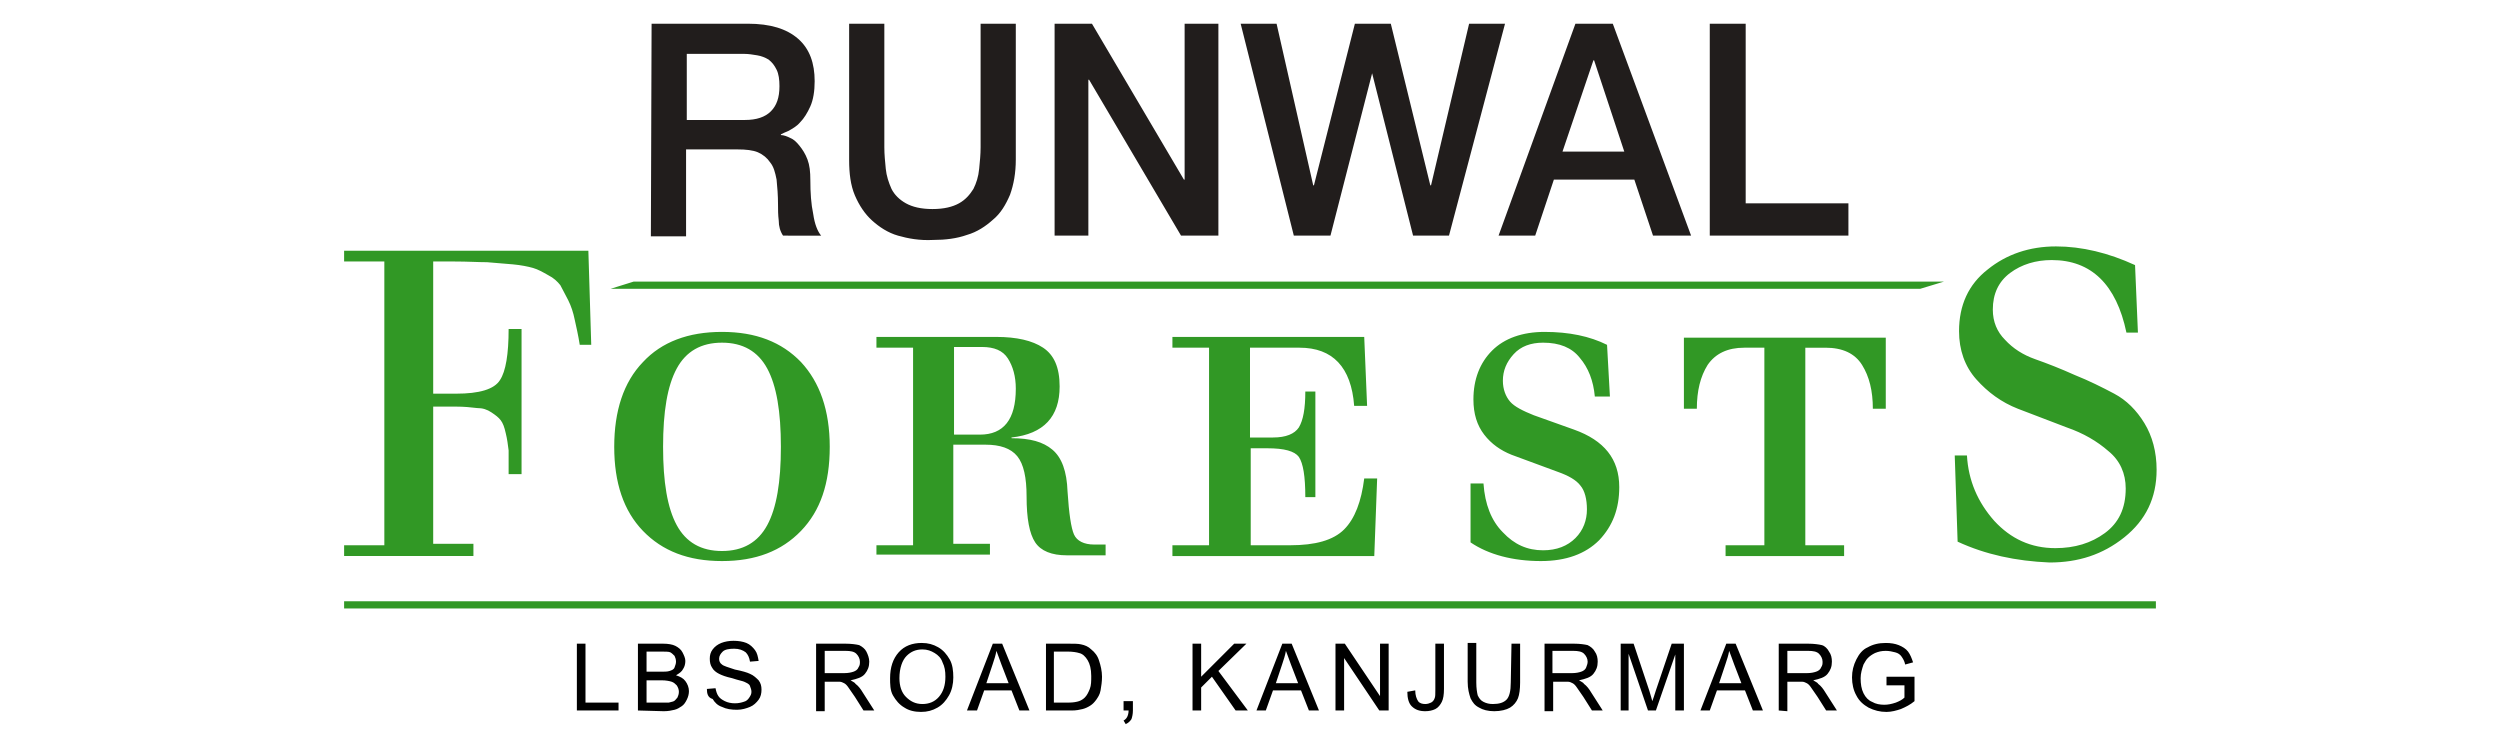 <svg version="1.1" id="Layer_1" xmlns="http://www.w3.org/2000/svg" x="0" y="0" viewBox="0 0 348 104" style="enable-background:new 0 0 348 104" xml:space="preserve"><style>.st0{fill:#319825}.st1{fill:#211d1c}</style><switch><g><path class="st0" d="M47.9 84.7h252.2v-1H47.9zM88.2 39.2h182.4l-3.3 1H85zM53.5 75.9V36.4h-5.6v-1.5h34l.4 13.1h-1.6c-.2-1.3-.5-2.6-.7-3.5-.2-1-.5-1.9-.9-2.7-.4-.8-.8-1.5-1.1-2.1-.4-.5-.9-1-1.7-1.4-.7-.4-1.4-.8-2.1-1-.7-.2-1.7-.4-2.8-.5l-3.6-.3c-1.2 0-2.7-.1-4.6-.1h-2.9v18.4h3.2c3.2 0 5.3-.6 6.1-1.9.8-1.2 1.2-3.6 1.2-7.1h1.8V66h-1.8v-3.3c-.1-.8-.2-1.6-.4-2.4-.2-.9-.4-1.4-.7-1.8-.3-.4-.7-.7-1.3-1.1s-1.2-.6-2-.6c-.8-.1-1.8-.2-2.9-.2h-3.2v19.1h5.6v1.7h-18v-1.5h5.6zM89.5 73.9c-2.7-2.8-4-6.7-4-11.7s1.3-9 4-11.8c2.6-2.8 6.3-4.2 11-4.2s8.3 1.4 11 4.2c2.6 2.8 4 6.7 4 11.8s-1.3 8.9-4 11.7c-2.7 2.8-6.3 4.2-11 4.2s-8.3-1.4-11-4.2zm4.7-22.6c-1.3 2.4-1.9 6-1.9 10.9s.6 8.5 1.9 10.9c1.3 2.4 3.4 3.6 6.3 3.6s5-1.2 6.3-3.6c1.3-2.4 1.9-6 1.9-10.9s-.6-8.5-1.9-10.9c-1.3-2.4-3.4-3.6-6.3-3.6s-5 1.2-6.3 3.6zM122 77.4v-1.5h5.1V48.4H122v-1.5h16.7c2.8 0 5 .5 6.5 1.5s2.3 2.7 2.3 5.4c0 4.2-2.2 6.6-6.7 7.1v.1c2.6 0 4.4.5 5.7 1.6 1.3 1.1 2 3 2.1 5.8.2 3.1.5 5.1.9 6 .4.9 1.4 1.4 2.8 1.4h1.6v1.5h-5.4c-2.1 0-3.6-.6-4.4-1.8-.8-1.2-1.2-3.3-1.2-6.4 0-2.6-.4-4.5-1.3-5.6-.9-1.1-2.4-1.6-4.4-1.6h-4.5v13.8h5.1v1.5H122zm10.8-16.9h3.6c3.3 0 5-2.1 5-6.4 0-1.7-.4-3.1-1.1-4.2-.7-1.1-1.9-1.6-3.6-1.6h-3.9v12.2zM163.2 77.4v-1.5h5.1V48.4h-5.1v-1.5h26.7l.4 9.6h-1.8c-.4-5.4-3-8.1-7.6-8.1H174v12.5h3.2c1.8 0 3-.5 3.6-1.4.6-1 .9-2.6.9-5h1.4v14.7h-1.4c0-2.9-.3-4.7-.9-5.6-.6-.8-2-1.2-4.4-1.2h-2.3v13.5h5.5c3.5 0 6-.7 7.5-2.2 1.5-1.5 2.4-3.9 2.8-7.1h1.8l-.4 10.8h-28.1zM204.7 75.5v-8.2h1.8c.2 2.9 1.1 5.2 2.7 6.8 1.6 1.7 3.4 2.5 5.6 2.5 1.9 0 3.4-.6 4.5-1.7s1.6-2.5 1.6-4c0-1.4-.3-2.6-.9-3.3-.6-.8-1.7-1.4-3.1-1.9l-6.5-2.4c-1.5-.6-2.8-1.5-3.8-2.8-1-1.3-1.5-2.9-1.5-4.9 0-2.8.9-5.1 2.6-6.8 1.7-1.7 4.2-2.6 7.3-2.6 3.4 0 6.3.6 8.7 1.8l.4 7.2H222c-.2-2.2-.9-4-2.1-5.4-1.1-1.4-2.8-2.1-5.1-2.1-1.7 0-3.1.5-4.1 1.6-1 1.1-1.5 2.3-1.5 3.7 0 1.2.4 2.2 1 2.9.6.7 1.8 1.3 3.3 1.9l5.6 2c4.2 1.5 6.3 4.1 6.3 8 0 3-.9 5.4-2.8 7.4-1.9 1.9-4.6 2.9-8.1 2.9-3.9 0-7.3-.9-9.8-2.6zM240.2 77.4v-1.5h5.4V48.4h-2.8c-2.3 0-4 .8-5.1 2.4-1 1.6-1.5 3.6-1.5 6.1h-1.8V47h28.1v9.9h-1.8c0-2.5-.5-4.5-1.5-6.1-1-1.6-2.7-2.4-5.1-2.4h-2.8v27.5h5.4v1.5h-16.5zM272.5 75.4l-.4-12h1.7c.2 3.5 1.5 6.5 3.8 9.1 2.3 2.5 5.1 3.8 8.5 3.8 2.7 0 5-.7 6.9-2.1 1.9-1.4 2.9-3.4 2.9-6.2 0-2.1-.8-3.9-2.4-5.2-1.6-1.4-3.5-2.5-5.8-3.3-2.3-.9-4.5-1.7-6.8-2.6-2.3-.9-4.2-2.3-5.8-4.1-1.6-1.8-2.4-4.1-2.4-6.7 0-3.6 1.3-6.5 4-8.6 2.6-2.1 5.8-3.2 9.5-3.2 3.6 0 7.3.9 11 2.6l.4 9.4H296c-1.4-6.7-4.9-10.1-10.4-10.1-2.2 0-4.2.6-5.8 1.8-1.6 1.2-2.4 2.9-2.4 5.1 0 1.7.6 3.1 1.7 4.2 1.1 1.2 2.5 2.1 4.2 2.7 1.7.6 3.5 1.3 5.5 2.2 2 .8 3.8 1.7 5.5 2.6 1.7.9 3.1 2.3 4.2 4.1 1.1 1.8 1.7 4 1.7 6.5 0 3.9-1.5 7-4.5 9.4-3 2.4-6.4 3.5-10.4 3.5-4.7-.2-8.9-1.1-12.8-2.9z"/><path class="st1" d="M90.7 3.3h13.4c3.1 0 5.4.7 7 2.1 1.6 1.4 2.3 3.4 2.3 5.9 0 1.4-.2 2.6-.6 3.5-.4.9-.9 1.7-1.4 2.2-.5.6-1.1.9-1.6 1.2-.5.2-.9.4-1.1.5v.1c.4 0 .9.2 1.3.4.5.2.9.6 1.3 1.1.4.5.8 1.1 1.1 1.9.3.8.4 1.7.4 2.9 0 1.7.1 3.3.4 4.7.2 1.4.6 2.4 1.1 3H109c-.4-.6-.6-1.3-.6-2.1-.1-.8-.1-1.5-.1-2.2 0-1.3-.1-2.5-.2-3.5-.2-1-.4-1.8-.9-2.4-.4-.6-1-1.1-1.7-1.4-.7-.3-1.7-.4-2.8-.4h-7.2v12.1h-4.9l.1-29.6zm4.9 13.4h8.1c1.6 0 2.8-.4 3.6-1.2.8-.8 1.2-1.9 1.2-3.5 0-.9-.1-1.7-.4-2.3-.3-.6-.6-1-1.1-1.4-.5-.3-1-.5-1.6-.6-.6-.1-1.2-.2-1.8-.2h-8v9.2zM125 32.8c-1.4-.4-2.6-1.2-3.6-2.1-1-.9-1.8-2.1-2.4-3.5-.6-1.4-.8-3.1-.8-4.9v-19h4.9v17.2c0 1 .1 2 .2 3s.4 1.9.8 2.8c.4.8 1.1 1.5 2 2 .9.5 2.1.8 3.7.8s2.8-.3 3.7-.8 1.5-1.2 2-2c.4-.8.7-1.7.8-2.8.1-1 .2-2 .2-3V3.3h4.9v18.9c0 1.9-.3 3.5-.8 4.9-.6 1.4-1.3 2.6-2.4 3.5-1 .9-2.2 1.7-3.6 2.1-1.4.5-3 .7-4.7.7-1.9.1-3.5-.2-4.9-.6zM146.8 3.3h5.2L164.8 25h.1V3.3h4.7v29.5h-5.2l-12.8-21.7h-.1v21.7h-4.7zM172.7 3.3h5l5.1 22.5h.1l5.7-22.5h5l5.5 22.5h.1l5.3-22.5h5l-7.8 29.5h-5L191 10.2l-5.8 22.6h-5.1zM219.3 3.3h5.2l10.9 29.5h-5.3l-2.6-7.8h-11.2l-2.6 7.8h-5.1l10.7-29.5zm-1.8 17.8h8.6l-4.2-12.7h-.1l-4.3 12.7zM238 3.3h5v25h14.3v4.5H238z"/><path d="M80.3 98.9v-9.3h1.2v8.2h4.6v1.1h-5.8zM88.8 98.9v-9.3h3.5c.7 0 1.3.1 1.7.3s.8.5 1 .9.4.8.4 1.2c0 .4-.1.8-.3 1.1-.2.4-.5.6-1 .9.6.2 1 .4 1.3.8.3.4.5.9.5 1.4 0 .4-.1.8-.3 1.2s-.4.7-.7.9c-.3.2-.6.4-1 .5-.4.1-.9.2-1.5.2l-3.6-.1zm1.2-5.4h2c.5 0 .9 0 1.2-.1.3-.1.6-.2.7-.5s.2-.5.2-.8c0-.3-.1-.6-.2-.8-.2-.2-.4-.4-.6-.5s-.7-.1-1.4-.1H90v2.8zm0 4.3H93.1c.3-.1.5-.1.7-.2.2-.1.3-.3.5-.5.1-.2.2-.5.2-.8 0-.3-.1-.6-.3-.9-.2-.2-.4-.4-.7-.5-.3-.1-.8-.2-1.4-.2H90v3.1zM98.4 95.9l1.2-.1c.1.5.2.8.4 1.1.2.3.5.5.9.7.4.2.9.3 1.4.3.5 0 .9-.1 1.2-.2.4-.1.6-.3.8-.6s.3-.5.3-.8c0-.3-.1-.5-.2-.8s-.4-.4-.8-.6c-.2-.1-.8-.2-1.7-.5-.9-.2-1.4-.4-1.8-.6-.4-.2-.8-.5-1-.9-.2-.3-.3-.7-.3-1.2s.1-.9.4-1.3c.3-.4.7-.7 1.2-.9.5-.2 1.1-.3 1.7-.3.7 0 1.3.1 1.8.3.5.2.9.6 1.2 1s.4.9.5 1.5l-1.2.1c-.1-.6-.3-1-.6-1.3-.4-.3-.9-.5-1.6-.5-.7 0-1.3.1-1.6.4-.3.3-.5.6-.5 1 0 .3.1.6.4.8.2.2.9.4 1.8.7 1 .2 1.7.4 2.1.6.5.2.9.6 1.2.9.3.4.4.8.4 1.3s-.1 1-.4 1.4c-.3.4-.7.8-1.2 1-.5.2-1.1.4-1.8.4-.8 0-1.5-.1-2.1-.4-.6-.2-1-.6-1.3-1.1-.7-.2-.8-.8-.8-1.4zM113.6 98.9v-9.3h4.1c.8 0 1.5.1 1.9.2.4.2.8.5 1 .9s.4.9.4 1.4c0 .7-.2 1.2-.6 1.7-.4.5-1.1.7-2 .9.3.2.6.3.7.5.4.3.7.7 1 1.2l1.6 2.5h-1.5L119 97c-.4-.6-.7-1-.9-1.3-.2-.3-.4-.5-.6-.6s-.4-.2-.6-.2H114.8V99h-1.2zm1.3-5.2h2.6c.6 0 1-.1 1.3-.2.3-.1.6-.3.7-.6.2-.3.2-.5.2-.8 0-.4-.2-.8-.5-1.1s-.8-.4-1.5-.4h-2.9v3.1zM123.9 94.4c0-1.5.4-2.7 1.2-3.6.8-.9 1.9-1.3 3.2-1.3.9 0 1.6.2 2.3.6.7.4 1.2 1 1.6 1.7s.5 1.6.5 2.5c0 .9-.2 1.8-.6 2.5s-.9 1.3-1.6 1.7-1.4.6-2.3.6c-.9 0-1.7-.2-2.3-.6-.7-.4-1.2-1-1.6-1.7s-.4-1.6-.4-2.4zm1.3 0c0 1.1.3 2 .9 2.6.6.6 1.3 1 2.3 1 .9 0 1.7-.3 2.3-1s.9-1.6.9-2.8c0-.8-.1-1.4-.4-2-.2-.6-.6-1-1.1-1.3-.5-.3-1-.5-1.7-.5-.9 0-1.6.3-2.2.9s-1 1.7-1 3.1zM134.6 98.9l3.6-9.3h1.3l3.8 9.3h-1.4l-1.1-2.8H137l-1 2.8h-1.4zm2.7-3.8h3.1l-1-2.6c-.3-.8-.5-1.4-.7-1.9-.1.6-.3 1.2-.5 1.8l-.9 2.7zM145.6 98.9v-9.3h3.2c.7 0 1.3 0 1.7.1.5.1 1 .3 1.4.7.5.4.9.9 1.1 1.6.2.6.4 1.4.4 2.2 0 .7-.1 1.3-.2 1.9s-.4 1-.6 1.3c-.3.4-.5.6-.8.8-.3.2-.7.4-1.1.5-.4.1-.9.2-1.5.2h-3.6zm1.2-1.1h2c.6 0 1.1-.1 1.4-.2.3-.1.6-.3.8-.5.3-.3.5-.7.7-1.2.2-.5.2-1.1.2-1.8 0-1-.2-1.7-.5-2.2-.3-.5-.7-.9-1.2-1-.3-.1-.9-.2-1.6-.2h-1.9v7.1zM156.4 98.9v-1.3h1.3v1.3c0 .5-.1.9-.2 1.2-.2.3-.4.5-.8.7l-.3-.5c.2-.1.4-.3.5-.5.1-.2.2-.5.2-.9h-.7zM166 98.9v-9.3h1.2v4.6l4.6-4.6h1.7l-3.9 3.8 4.1 5.5H172l-3.3-4.7-1.5 1.5v3.2H166zM174.9 98.9l3.6-9.3h1.3l3.8 9.3h-1.4l-1.1-2.8h-3.9l-1 2.8h-1.3zm2.7-3.8h3.1l-1-2.6c-.3-.8-.5-1.4-.7-1.9-.1.6-.3 1.2-.5 1.8l-.9 2.7zM185.9 98.9v-9.3h1.3l4.9 7.3v-7.3h1.2v9.3H192l-4.9-7.3v7.3h-1.2zM195.9 96.3l1.1-.2c0 .7.2 1.2.4 1.5.2.3.6.4 1 .4.3 0 .6-.1.8-.2.2-.1.4-.3.5-.6.1-.2.1-.6.1-1.2v-6.4h1.2v6.3c0 .8-.1 1.4-.3 1.8-.2.4-.5.8-.9 1-.4.2-.9.3-1.4.3-.8 0-1.4-.2-1.9-.7-.4-.4-.6-1.1-.6-2zM210.4 89.6h1.2V95c0 .9-.1 1.7-.3 2.2s-.6 1-1.1 1.3-1.3.5-2.2.5c-.9 0-1.6-.2-2.1-.5-.6-.3-.9-.7-1.2-1.3-.2-.6-.4-1.3-.4-2.3v-5.4h1.2V95c0 .8.1 1.4.2 1.8.2.4.4.7.8.9.4.2.8.3 1.3.3.9 0 1.5-.2 1.9-.6.4-.4.6-1.2.6-2.4l.1-5.4zM215 98.9v-9.3h4.1c.8 0 1.5.1 1.9.2.4.2.8.5 1 .9.3.4.4.9.4 1.4 0 .7-.2 1.2-.6 1.7s-1.1.7-2 .9c.3.2.6.3.7.5.4.3.7.7 1 1.2l1.6 2.5h-1.5l-1.2-1.9c-.4-.6-.7-1-.9-1.3-.2-.3-.4-.5-.6-.6s-.4-.2-.6-.2H216.2V99H215zm1.2-5.2h2.6c.6 0 1-.1 1.3-.2.3-.1.6-.3.7-.6s.2-.5.2-.8c0-.4-.2-.8-.5-1.1-.3-.3-.8-.4-1.5-.4h-2.9v3.1zM225.6 98.9v-9.3h1.8l2.2 6.6c.2.6.3 1.1.4 1.4.1-.3.3-.8.5-1.5l2.2-6.5h1.7v9.3h-1.2v-7.8l-2.7 7.8h-1.1l-2.7-7.9v7.9h-1.1zM236.7 98.9l3.6-9.3h1.3l3.8 9.3H244l-1.1-2.8H239l-1 2.8h-1.3zm2.6-3.8h3.1l-1-2.6c-.3-.8-.5-1.4-.7-1.9-.1.6-.3 1.2-.5 1.8l-.9 2.7zM247.6 98.9v-9.3h4.1c.8 0 1.5.1 1.9.2s.8.5 1 .9c.3.4.4.9.4 1.4 0 .7-.2 1.2-.6 1.7-.4.5-1.1.7-2 .9.3.2.6.3.7.5.4.3.7.7 1 1.2l1.6 2.5h-1.5L253 97c-.4-.6-.7-1-.9-1.3s-.4-.5-.6-.6-.4-.2-.6-.2H248.8V99l-1.2-.1zm1.3-5.2h2.6c.6 0 1-.1 1.3-.2.3-.1.6-.3.7-.6.2-.3.2-.5.2-.8 0-.4-.2-.8-.5-1.1-.3-.3-.8-.4-1.5-.4h-2.9v3.1zM262.6 95.3v-1.1h3.9v3.4c-.6.5-1.2.8-1.9 1.1-.6.2-1.3.4-2 .4-.9 0-1.7-.2-2.5-.6-.7-.4-1.3-.9-1.7-1.7-.4-.7-.6-1.6-.6-2.5s.2-1.7.6-2.5c.4-.8.9-1.4 1.6-1.7.7-.4 1.5-.6 2.5-.6.7 0 1.3.1 1.8.3.5.2 1 .5 1.3.9s.5.9.7 1.5l-1.1.3c-.1-.5-.3-.8-.5-1.1-.2-.3-.5-.5-.9-.6s-.8-.2-1.3-.2c-.6 0-1 .1-1.5.3-.4.2-.7.4-1 .7-.3.3-.4.6-.6.9-.2.6-.4 1.2-.4 1.9 0 .8.1 1.5.4 2.1s.7 1 1.2 1.2c.5.3 1.1.4 1.7.4.5 0 1-.1 1.6-.3.5-.2.9-.4 1.2-.7v-1.7h-2.5z"/></g></switch></svg>